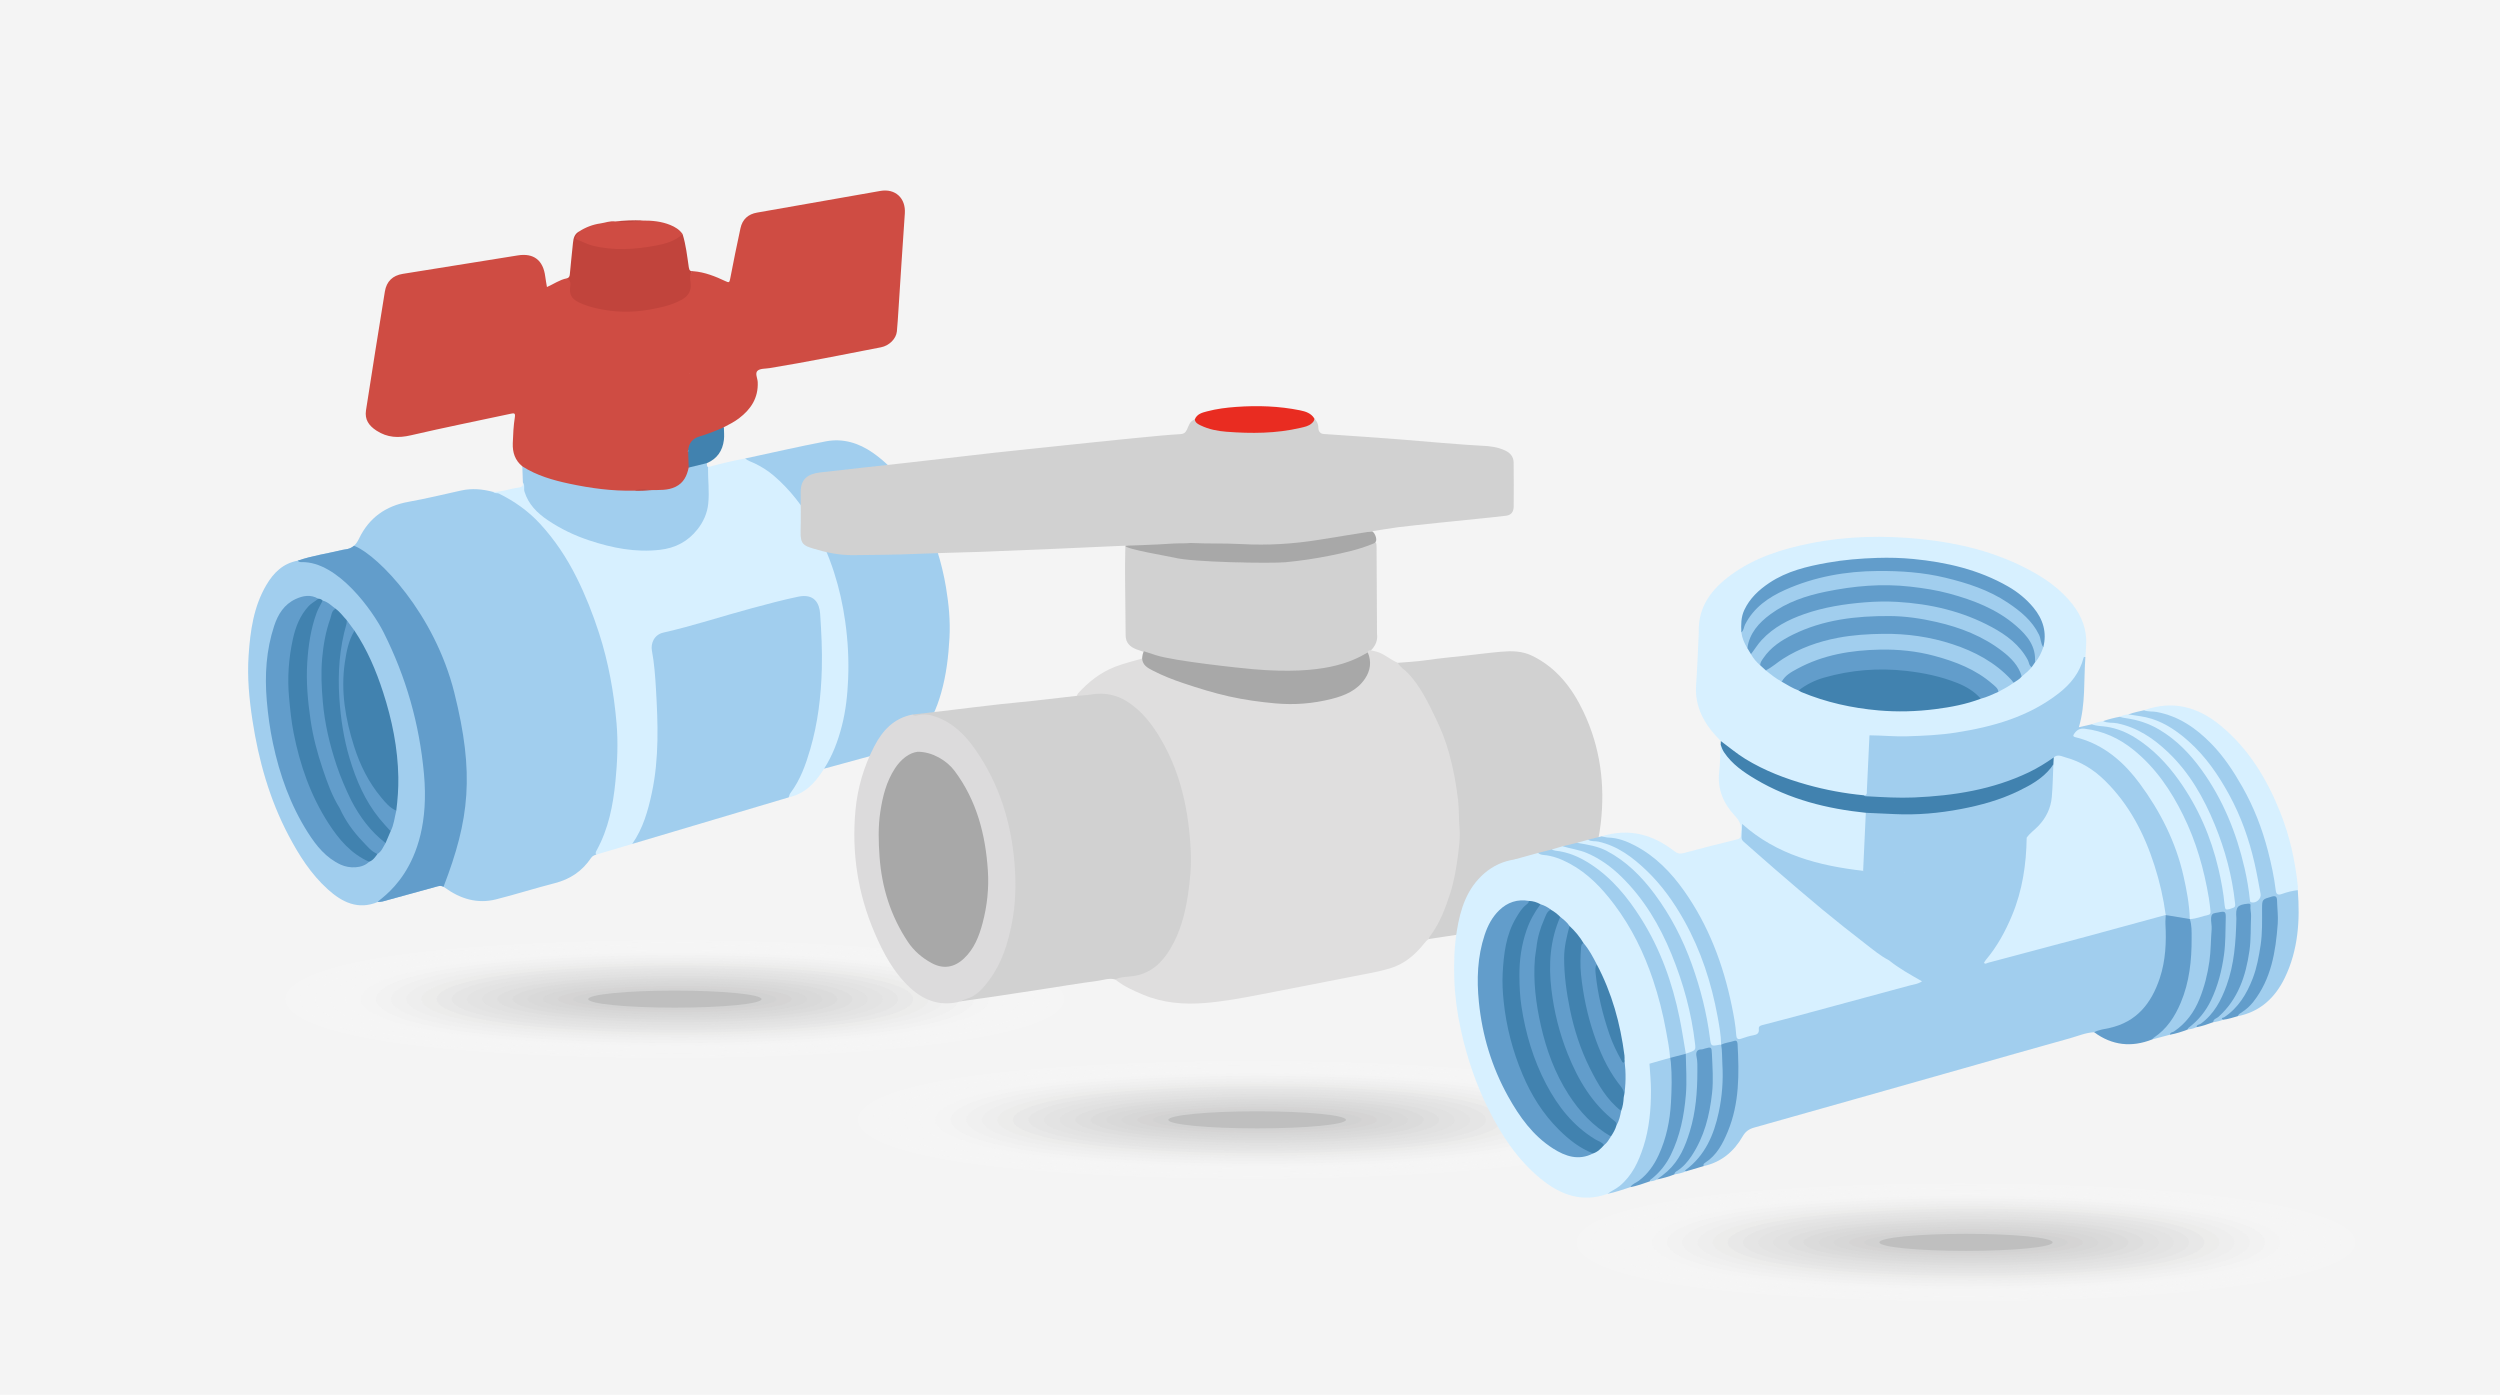 <?xml version="1.0" encoding="UTF-8"?>
<svg xmlns="http://www.w3.org/2000/svg" width="475" height="265" viewBox="0 0 475 265">
  <defs>
    <style>
      .cls-1 {
        fill: #dfdede;
      }

      .cls-1, .cls-2, .cls-3, .cls-4, .cls-5, .cls-6, .cls-7, .cls-8, .cls-9, .cls-10, .cls-11, .cls-12, .cls-13, .cls-14, .cls-15, .cls-16, .cls-17, .cls-18, .cls-19, .cls-20, .cls-21, .cls-22, .cls-23, .cls-24, .cls-25, .cls-26, .cls-27, .cls-28, .cls-29, .cls-30, .cls-31, .cls-32, .cls-33, .cls-34 {
        stroke-width: 0px;
      }

      .cls-2 {
        fill: #dbdbdb;
        opacity: .762;
      }

      .cls-3 {
        fill: #e9e9e8;
        opacity: .476;
      }

      .cls-4 {
        fill: #d5d4d4;
        opacity: .905;
      }

      .cls-5 {
        opacity: .238;
      }

      .cls-5, .cls-26 {
        fill: #f4f4f4;
      }

      .cls-6 {
        fill: #efefef;
        opacity: .333;
      }

      .cls-7 {
        fill: #e4e4e4;
        opacity: .571;
      }

      .cls-8 {
        fill: #d9d9d9;
        opacity: .81;
      }

      .cls-9 {
        fill: #dcdbdc;
      }

      .cls-35 {
        isolation: isolate;
      }

      .cls-10 {
        fill: #f8f8f8;
        opacity: .143;
      }

      .cls-11 {
        fill: #f6f6f6;
        opacity: .19;
      }

      .cls-12 {
        fill: #ddd;
        opacity: .714;
      }

      .cls-13 {
        fill: #4182af;
      }

      .cls-14 {
        fill: #e2e2e2;
        opacity: .619;
      }

      .cls-15 {
        fill: #a1ceee;
      }

      .cls-16 {
        fill: #e6e6e6;
        opacity: .524;
      }

      .cls-17 {
        fill: #bfbfbf;
      }

      .cls-18 {
        fill: #e0e0df;
        opacity: .667;
      }

      .cls-19 {
        fill: #ebebeb;
        opacity: .429;
      }

      .cls-20 {
        fill: #cf4c43;
      }

      .cls-21 {
        fill: #d2d2d2;
        opacity: .952;
      }

      .cls-22 {
        fill: #d1d1d1;
      }

      .cls-23 {
        fill: #d7d7d6;
        opacity: .857;
      }

      .cls-24 {
        fill: #c1443c;
      }

      .cls-25 {
        fill: #a8a8a8;
      }

      .cls-27 {
        fill: #fbfbfa;
        opacity: .095;
      }

      .cls-28 {
        fill: #629dcb;
      }

      .cls-29 {
        fill: #d7f0ff;
      }

      .cls-30 {
        fill: #ededed;
        opacity: .381;
      }

      .cls-36 {
        mix-blend-mode: multiply;
      }

      .cls-31 {
        fill: #fff;
        opacity: 0;
      }

      .cls-32 {
        fill: #f2f2f1;
        opacity: .286;
      }

      .cls-33 {
        fill: #fdfdfd;
        opacity: .048;
      }

      .cls-34 {
        fill: #e92c21;
      }
    </style>
  </defs>
  <g class="cls-35">
    <g id="_Слой_1" data-name="Слой 1">
      <g>
        <rect class="cls-26" width="475" height="265"/>
        <g class="cls-36">
          <path class="cls-31" d="m205.187,189.833c0,10.663-70.37,13.944-117.066,10.386-27.708-2.111-36.856-6.462-36.856-10.386,0-3.923,9.148-8.274,36.856-10.386,46.696-3.559,117.066-.277,117.066,10.386Z"/>
          <path class="cls-33" d="m202.306,189.833c0,10.198-67.37,13.358-112.275,9.968-26.822-2.011-35.885-6.189-35.885-9.968,0-3.779,9.063-7.958,35.885-9.968,44.905-3.389,112.275-.229,112.275,9.968Z"/>
          <path class="cls-27" d="m199.425,189.833c0,9.733-64.37,12.771-107.485,9.551-25.935-1.91-34.914-5.916-34.914-9.551,0-3.635,8.979-7.641,34.914-9.551,43.114-3.22,107.485-.181,107.485,9.551Z"/>
          <path class="cls-10" d="m196.544,189.833c0,9.268-61.37,12.184-102.694,9.134-25.049-1.81-33.943-5.643-33.943-9.134,0-3.491,8.894-7.324,33.943-9.134,41.324-3.05,102.694-.134,102.694,9.134Z"/>
          <path class="cls-11" d="m193.663,189.833c0,8.803-58.37,11.598-97.903,8.717-24.162-1.709-32.971-5.37-32.971-8.717,0-3.347,8.809-7.007,32.971-8.717,39.533-2.881,97.903-.086,97.903,8.717Z"/>
          <path class="cls-5" d="m190.782,189.833c0,8.338-55.37,11.011-93.113,8.3-23.276-1.609-32-5.097-32-8.3,0-3.203,8.725-6.691,32-8.3,37.742-2.711,93.113-.038,93.113,8.3Z"/>
          <path class="cls-32" d="m187.902,189.833c0,7.873-52.37,10.424-88.322,7.882-22.389-1.508-31.029-4.824-31.029-7.882,0-3.058,8.64-6.374,31.029-7.882,35.952-2.542,88.322.01,88.322,7.882Z"/>
          <path class="cls-6" d="m185.021,189.833c0,7.408-49.37,9.838-83.531,7.465-21.503-1.408-30.058-4.551-30.058-7.465,0-2.914,8.555-6.057,30.058-7.465,34.161-2.372,83.531.058,83.531,7.465Z"/>
          <path class="cls-30" d="m182.14,189.833c0,6.943-46.365,9.176-78.741,7.048-20.613-1.355-29.087-4.278-29.087-7.048,0-2.77,8.471-5.741,29.087-7.048,32.37-2.203,78.741.105,78.741,7.048Z"/>
          <path class="cls-19" d="m179.259,189.833c0,6.477-43.365,8.583-73.95,6.631-19.726-1.259-28.116-4.004-28.116-6.631,0-2.626,8.386-5.424,28.116-6.631,30.58-2.033,73.95.153,73.95,6.631Z"/>
          <path class="cls-3" d="m176.378,189.833c0,6.012-40.365,7.991-69.159,6.213-18.84-1.163-27.145-3.731-27.145-6.213,0-2.482,8.302-5.107,27.145-6.213,28.789-1.864,69.159.201,69.159,6.213Z"/>
          <path class="cls-16" d="m173.497,189.833c0,5.547-37.365,7.4-64.369,5.796-17.953-1.066-26.174-3.458-26.174-5.796,0-2.338,8.217-4.791,26.174-5.796,26.998-1.695,64.369.249,64.369,5.796Z"/>
          <path class="cls-7" d="m170.616,189.833c0,5.082-34.365,6.81-59.578,5.379-17.067-.969-25.202-3.185-25.202-5.379,0-2.194,8.132-4.474,25.202-5.379,25.208-1.525,59.578.297,59.578,5.379Z"/>
          <path class="cls-14" d="m167.735,189.833c0,4.617-31.365,6.222-54.787,4.962-16.18-.87-24.231-2.912-24.231-4.962,0-2.05,8.048-4.157,24.231-4.962,23.417-1.356,54.787.345,54.787,4.962Z"/>
          <path class="cls-18" d="m164.854,189.833c0,4.152-28.365,5.635-49.997,4.544-15.294-.771-23.26-2.639-23.26-4.544,0-1.906,7.963-3.841,23.26-4.544,21.626-1.186,49.997.392,49.997,4.544Z"/>
          <path class="cls-12" d="m161.973,189.833c0,3.687-25.366,5.051-45.206,4.127-14.408-.671-22.289-2.366-22.289-4.127,0-1.761,7.878-3.524,22.289-4.127,19.836-1.017,45.206.44,45.206,4.127Z"/>
          <path class="cls-2" d="m159.093,189.833c0,3.222-22.366,4.469-40.415,3.71-13.522-.569-21.318-2.093-21.318-3.71,0-1.617,7.794-3.207,21.318-3.71,18.045-.847,40.415.488,40.415,3.71Z"/>
          <path class="cls-8" d="m156.212,189.833c0,2.757-19.367,3.89-35.625,3.293-12.636-.465-20.347-1.819-20.347-3.293,0-1.473,7.709-2.891,20.347-3.293,16.254-.678,35.625.536,35.625,3.293Z"/>
          <path class="cls-23" d="m153.331,189.833c0,2.292-16.368,3.315-30.834,2.876-11.75-.357-19.376-1.546-19.376-2.876,0-1.329,7.625-2.574,19.376-2.876,14.464-.508,30.834.584,30.834,2.876Z"/>
          <path class="cls-4" d="m150.45,189.833c0,1.827-13.369,2.745-26.043,2.458-10.864-.246-18.405-1.273-18.405-2.458,0-1.185,7.54-2.257,18.405-2.458,12.673-.339,26.043.631,26.043,2.458Z"/>
          <path class="cls-21" d="m147.569,189.833c0,1.362-10.37,2.181-21.253,2.041-9.978-.128-17.433-1-17.433-2.041,0-1.041,7.455-1.941,17.433-2.041,10.883-.169,21.253.679,21.253,2.041Z"/>
          <ellipse class="cls-17" cx="128.226" cy="189.833" rx="16.462" ry="1.624"/>
        </g>
        <g class="cls-36">
          <path class="cls-31" d="m317.742,212.77c0,10.663-72.13,13.944-119.993,10.386-28.401-2.111-37.777-6.462-37.777-10.386,0-3.923,9.377-8.274,37.777-10.386,47.863-3.559,119.993-.277,119.993,10.386Z"/>
          <path class="cls-33" d="m314.789,212.77c0,10.198-69.055,13.358-115.082,9.968-27.492-2.011-36.782-6.189-36.782-9.968,0-3.779,9.29-7.958,36.782-9.968,46.028-3.389,115.082-.229,115.082,9.968Z"/>
          <path class="cls-27" d="m311.836,212.77c0,9.733-65.98,12.771-110.172,9.551-26.583-1.91-35.787-5.916-35.787-9.551,0-3.635,9.203-7.641,35.787-9.551,44.192-3.22,110.172-.181,110.172,9.551Z"/>
          <path class="cls-10" d="m308.884,212.77c0,9.268-62.905,12.184-105.261,9.134-25.675-1.81-34.791-5.643-34.791-9.134,0-3.491,9.116-7.324,34.791-9.134,42.357-3.05,105.261-.134,105.261,9.134Z"/>
          <path class="cls-11" d="m305.931,212.77c0,8.803-59.83,11.598-100.351,8.717-24.766-1.709-33.796-5.37-33.796-8.717,0-3.347,9.03-7.007,33.796-8.717,40.521-2.881,100.351-.086,100.351,8.717Z"/>
          <path class="cls-5" d="m302.978,212.77c0,8.338-56.755,11.011-95.441,8.3-23.857-1.609-32.8-5.097-32.8-8.3,0-3.203,8.943-6.691,32.8-8.3,38.686-2.711,95.441-.038,95.441,8.3Z"/>
          <path class="cls-32" d="m300.025,212.77c0,7.873-53.68,10.424-90.53,7.882-22.949-1.508-31.805-4.824-31.805-7.882,0-3.058,8.856-6.374,31.805-7.882,36.85-2.542,90.53.01,90.53,7.882Z"/>
          <path class="cls-6" d="m297.072,212.77c0,7.408-50.605,9.838-85.62,7.465-22.04-1.408-30.81-4.551-30.81-7.465,0-2.914,8.769-6.057,30.81-7.465,35.015-2.372,85.62.058,85.62,7.465Z"/>
          <path class="cls-30" d="m294.119,212.77c0,6.943-47.525,9.176-80.709,7.048-21.129-1.355-29.814-4.278-29.814-7.048,0-2.77,8.683-5.741,29.814-7.048,33.18-2.203,80.709.105,80.709,7.048Z"/>
          <path class="cls-19" d="m291.166,212.77c0,6.477-44.449,8.583-75.799,6.631-20.22-1.259-28.819-4.004-28.819-6.631,0-2.626,8.596-5.424,28.819-6.631,31.344-2.033,75.799.153,75.799,6.631Z"/>
          <path class="cls-3" d="m288.213,212.77c0,6.012-41.374,7.991-70.888,6.213-19.311-1.163-27.823-3.731-27.823-6.213,0-2.482,8.509-5.107,27.823-6.213,29.509-1.864,70.888.201,70.888,6.213Z"/>
          <path class="cls-16" d="m285.26,212.77c0,5.547-38.299,7.4-65.978,5.796-18.402-1.066-26.828-3.458-26.828-5.796,0-2.338,8.422-4.791,26.828-5.796,27.673-1.695,65.978.249,65.978,5.796Z"/>
          <path class="cls-7" d="m282.307,212.77c0,5.082-35.224,6.81-61.068,5.379-17.493-.969-25.833-3.185-25.833-5.379,0-2.194,8.336-4.474,25.833-5.379,25.838-1.525,61.068.297,61.068,5.379Z"/>
          <path class="cls-14" d="m279.354,212.77c0,4.617-32.149,6.222-56.157,4.962-16.585-.87-24.837-2.912-24.837-4.962,0-2.05,8.249-4.157,24.837-4.962,24.003-1.356,56.157.345,56.157,4.962Z"/>
          <path class="cls-18" d="m276.401,212.77c0,4.152-29.075,5.635-51.247,4.544-15.676-.771-23.842-2.639-23.842-4.544,0-1.906,8.162-3.841,23.842-4.544,22.167-1.186,51.247.392,51.247,4.544Z"/>
          <path class="cls-12" d="m273.449,212.77c0,3.687-26,5.051-46.336,4.127-14.768-.671-22.846-2.366-22.846-4.127,0-1.761,8.075-3.524,22.846-4.127,20.332-1.017,46.336.44,46.336,4.127Z"/>
          <path class="cls-2" d="m270.496,212.77c0,3.222-22.926,4.469-41.426,3.71-13.86-.569-21.851-2.093-21.851-3.71,0-1.617,7.989-3.207,21.851-3.71,18.496-.847,41.426.488,41.426,3.71Z"/>
          <path class="cls-8" d="m267.543,212.77c0,2.757-19.851,3.89-36.515,3.293-12.952-.465-20.855-1.819-20.855-3.293,0-1.473,7.902-2.891,20.855-3.293,16.661-.678,36.515.536,36.515,3.293Z"/>
          <path class="cls-23" d="m264.59,212.77c0,2.292-16.777,3.315-31.605,2.876-12.043-.357-19.86-1.546-19.86-2.876,0-1.329,7.815-2.574,19.86-2.876,14.825-.508,31.605.584,31.605,2.876Z"/>
          <path class="cls-4" d="m261.637,212.77c0,1.827-13.703,2.745-26.695,2.458-11.135-.246-18.865-1.273-18.865-2.458,0-1.185,7.728-2.257,18.865-2.458,12.99-.339,26.695.631,26.695,2.458Z"/>
          <path class="cls-21" d="m258.684,212.77c0,1.362-10.629,2.181-21.784,2.041-10.227-.128-17.869-1-17.869-2.041,0-1.041,7.642-1.941,17.869-2.041,11.155-.169,21.784.679,21.784,2.041Z"/>
          <ellipse class="cls-17" cx="238.857" cy="212.77" rx="16.874" ry="1.624"/>
        </g>
        <g>
          <path class="cls-15" d="m56.575,106.527c2.76-.96,5.656-1.354,8.48-2.047.162-.04.329-.067.496-.084,1.324-.142,2.062-.795,2.675-2.079,1.873-3.921,5.061-6.199,9.391-6.973,3.36-.6,6.681-1.417,10.017-2.151,2.052-.451,4.069-.265,6.073.271,1.118.008,2.07.504,3.019,1.018,3.552,1.924,6.292,4.739,8.671,7.937,3.77,5.069,6.292,10.763,8.333,16.701,1.676,4.877,2.76,9.891,3.363,14.996.856,7.258.674,14.486-1.125,21.616-.59,2.338-1.506,4.548-2.698,6.644-.393.118-.734.281-.981.651-1.666,2.486-3.96,4.025-6.874,4.772-3.741.959-7.426,2.134-11.17,3.08-3.571.902-6.8-.107-9.709-2.219-.475-.345-.837-.409-1.358-.264-3.493.975-6.99,1.934-10.489,2.886-.287.078-.6.066-.9.095-.047-.47.341-.637.63-.832,1.75-1.181,2.791-2.905,3.67-4.751,1.716-3.602,2.251-7.476,2.602-11.391.199-2.22.313-4.462.168-6.668-.628-9.518-2.692-18.683-7.013-27.27-1.991-3.957-4.39-7.604-7.666-10.611-1.933-1.774-4.151-3.01-6.876-3.052-.268-.004-.547-.017-.724-.276Z"/>
          <path class="cls-29" d="m113.268,162.376c-.197-.316-.025-.587.118-.849,2.223-4.061,3.093-8.478,3.545-13.031.366-3.693.529-7.392.213-11.079-.5-5.825-1.524-11.558-3.331-17.144-1.174-3.628-2.569-7.159-4.267-10.561-1.853-3.711-4.125-7.145-6.961-10.218-2.232-2.419-4.829-4.249-7.751-5.693-.377-.186-.828.012-1.128-.336,1.687.011,3.263-.634,4.915-.835.541-.066.831-.388.723-.972.494.042.444.456.467.759.174,2.231,1.472,3.815,3.081,5.149,2.925,2.426,6.343,3.931,9.928,5.105,3.492,1.144,7.07,1.806,10.737,1.713,4.578-.116,8.543-1.891,10.416-7.148.378-1.062.437-2.18.426-3.294-.012-1.349-.083-2.698-.114-4.047-.009-.399-.076-.818.236-1.154,2.334-.62,4.678-1.194,7.055-1.627,2.223.539,4.095,1.75,5.78,3.215,3.909,3.398,6.78,7.59,8.975,12.247,2.393,5.076,3.933,10.42,4.634,15.983.971,7.71.883,15.355-1.784,22.788-.457,1.273-1.096,2.467-1.646,3.7-.204.457-.552.755-.961,1.006-1.339,2.127-2.878,4.045-5.305,5.015-.461.184-.952.296-1.429.441-.273-.438.003-.776.222-1.106,2.242-3.373,3.447-7.151,4.336-11.054,1.68-7.386,1.579-14.868,1.171-22.361-.15-2.759-1.676-3.917-4.346-3.256-5.536,1.369-11.061,2.788-16.516,4.461-2.616.802-5.268,1.461-7.919,2.127-2.307.579-2.799,1.418-2.525,3.775.499,4.287.803,8.589.914,12.909.119,4.641-.144,9.243-1.059,13.791-.573,2.85-1.408,5.629-2.811,8.207-.297.546-.648,1.023-1.184,1.348-2.284.677-4.568,1.353-6.852,2.03Z"/>
          <path class="cls-20" d="m167.259,36.278c-7.805,1.381-15.613,2.749-23.42,4.116-1.697.297-2.789,1.279-3.153,2.989-.682,3.198-1.353,6.399-1.958,9.611-.129.684-.232.735-.843.446-1.953-.922-3.953-1.73-6.142-1.91-.099.132-.305.06-.396.206 0.0.007 0.0.013 0.0.02-.053-.019-.102-.043-.184-.041-.456.526-.311,1.17-.234,1.742.25,1.856-.653,2.929-2.253,3.602-.56.236-1.127.449-1.709.62-1.684.496-3.399.815-5.144,1.032-3.606.449-7.117.104-10.564-1.022-1.725-.564-2.96-1.48-2.673-3.552.014-.098-.017-.202-.016-.302.009-.615-.309-.912-.906-.944-1.34.264-2.446,1.079-3.74,1.644-.118-.715-.245-1.365-.329-2.021-.391-3.067-2.184-4.468-5.194-3.99-7.291,1.158-14.579,2.336-21.867,3.509-1.904.307-3.09,1.407-3.408,3.362-1.223,7.516-2.415,15.038-3.584,22.562-.27,1.736.516,2.903,1.985,3.859,2.08,1.353,4.17,1.443,6.547.89,6.301-1.466,12.647-2.736,18.972-4.095.602-.129.911-.178.776.669-.259,1.629-.336,3.281-.392,4.936-.061,1.775.428,3.247,1.812,4.389.533.923,1.502,1.207,2.389,1.583,3.881,1.646,7.97,2.462,12.136,2.911,2.235.241,4.468.679,6.734.33,1.058-.219,2.121-.261,3.19-.097.601.099,1.204.045,1.806.026,3.322-.104,4.855-1.371,5.597-4.624.068-.98.105-1.959-.137-2.926-.115-.034-.205-.054-.282-.065.024-.043.037-.089.071-.13.118-.072.224-.169.251-.3.279-1.37,1.263-1.963,2.496-2.304.353-.097.722-.186,1.043-.353.99-.519,2.238-.52,3.002-1.489.987-.513,1.983-1.01,2.874-1.688,2.276-1.731,3.69-3.885,3.557-6.882-.033-.741-.571-1.694-.013-2.171.51-.435,1.468-.355,2.232-.48,7.091-1.156,14.13-2.594,21.182-3.955,1.597-.308,2.901-1.635,3.039-3.016.13-1.308.203-2.623.29-3.935.406-6.16.783-12.322,1.221-18.48.207-2.903-1.81-4.788-4.662-4.283Zm-36.188,34.726c-.004-.023-.01-.04-.014-.062.009.002.017.003.026.006-.003.019-.008.035-.011.056Z"/>
          <path class="cls-15" d="m156.573,146.052c1.605-2.487,2.63-5.223,3.366-8.066.759-2.928,1.079-5.914,1.207-8.943.156-3.675-.044-7.307-.553-10.945-.903-6.454-2.811-12.57-5.996-18.26-2-3.573-4.471-6.801-7.598-9.474-1.096-.937-2.327-1.704-3.636-2.335-.602-.29-1.266-.466-1.788-.915,5.11-1.096,10.203-2.275,15.335-3.257,3.228-.618,6.223.292,8.903,2.153,4.36,3.028,7.256,7.24,9.557,11.93,2.134,4.35,3.585,8.934,4.374,13.691.521,3.14.833,6.314.657,9.542-.192,3.543-.603,7.022-1.57,10.434-.843,2.978-2.043,5.793-4.1,8.145-.93,1.063-2.047,1.924-3.484,2.308-4.897,1.309-9.784,2.658-14.675,3.992Z"/>
          <path class="cls-15" d="m120.12,160.346c2.054-2.932,3.006-6.296,3.736-9.729,1.393-6.55,1.162-13.182.771-19.797-.142-2.399-.319-4.819-.764-7.199-.24-1.284.349-3.016,2.192-3.432,5.667-1.28,11.185-3.122,16.793-4.625,2.914-.781,5.832-1.571,8.783-2.189,3.118-.653,4.062,1.272,4.196,3.256.233,3.468.41,6.954.319,10.425-.135,5.169-.746,10.309-2.2,15.292-.857,2.937-1.887,5.833-3.762,8.331-.174.232-.233.551-.346.829-9.906,2.946-19.812,5.892-29.718,8.838Z"/>
          <path class="cls-15" d="m56.575,106.527c4.069-.193,6.956,2.003,9.481,4.804,5.055,5.609,7.989,12.345,10.141,19.472,1.492,4.942,2.395,9.99,2.751,15.148.428,6.197.129,12.304-1.9,18.232-1.004,2.932-2.56,5.49-5.261,7.194-3.759,1.563-6.777.054-9.494-2.394-3.228-2.91-5.517-6.536-7.516-10.348-3.576-6.82-5.629-14.119-6.797-21.699-.633-4.113-1.027-8.234-.745-12.397.316-4.67.946-9.272,3.378-13.401,1.363-2.315,3.178-4.107,5.963-4.611Z"/>
          <path class="cls-15" d="m134.521,88.741c-.031,2.321.289,4.633.043,6.966-.196,1.853-.926,3.444-2.034,4.856-1.806,2.301-4.179,3.563-7.136,3.902-4.651.534-9.076-.342-13.442-1.792-2.795-.928-5.433-2.191-7.874-3.839-2.012-1.358-3.681-3.01-4.426-5.424-.179-.58.123-1.229-.307-1.752-.034-1.017-.068-2.034-.102-3.051,2.737,1.752,5.806,2.628,8.935,3.295,4.048.863,8.138,1.418,12.294,1.321,1.072-.18,2.149-.21,3.23-.101,1.576-.042,3.165.1,4.662-.632,1.544-.755,2.156-2.095,2.486-3.651,1.059-.677,2.209-.976,3.465-.845.019.263-.083.559.207.747Z"/>
          <path class="cls-24" d="m131.742,51.53c-.084.161-.234.196-.396.206-.411.699-.168,1.456-.111,2.165.116,1.433-.479,2.362-1.693,3.036-1.975,1.098-4.154,1.534-6.328,1.917-3.302.581-6.612.475-9.889-.274-1.15-.263-2.27-.611-3.338-1.126-1.086-.524-1.767-1.229-1.691-2.567.039-.682.367-1.587-.631-1.995.42-.089.563-.335.602-.775.176-2.005.408-4.006.602-6.009.085-.872.3-1.656,1.137-2.116-.05,1.458-.057,1.477,1.523,2.047,1.467.529,2.992.857,4.547.914,3.823.14,7.616-.004,11.263-1.377.817-.308,1.479-.932,2.358-1.088.635,2.058.867,4.194,1.178,6.31.094.641.337.771.867.732Z"/>
          <path class="cls-20" d="m129.698,44.488c-1.415,1.308-3.203,1.816-5.009,2.156-4.042.761-8.099,1.039-12.16.013-1.026-.259-1.921-.799-2.909-1.12-.421-.137-.289-.35-.188-.612.134-.349.531-.531.573-.933,1.25-.811,2.647-1.342,4.085-1.544.917-.129,1.816-.51,2.77-.376,1.755.089,3.504-.022,5.252-.166,1.798-.018,3.582.163,5.247.844.892.364,1.766.882,2.338,1.739Z"/>
          <path class="cls-13" d="m134.313,87.994c-1.155.282-2.309.564-3.464.845-.034-1.075-.068-2.15-.102-3.224.116-1.389.787-2.284,2.174-2.694,1.578-.468,3.118-1.064,4.617-1.752.006.807.099,1.624.003,2.418-.249,2.05-1.281,3.575-3.227,4.407Z"/>
          <path class="cls-24" d="m122.113,41.905c-1.741.357-3.492.407-5.252.166,1.747-.164,3.495-.29,5.252-.166Z"/>
          <path class="cls-24" d="m123.7,93.122c-1.074.108-2.15.173-3.23.101,1.067-.348,2.143-.38,3.23-.101Z"/>
          <path class="cls-28" d="m70.139,163.735c-1.31,1.315-3.771,1.297-5.375.562-2.823-1.294-4.665-3.59-6.269-6.114-3.326-5.235-5.373-10.989-6.647-17.02-.56-2.653-.932-5.341-1.161-8.062-.408-4.849-.116-9.592,1.416-14.218.716-2.161,1.887-4.051,4.055-5.057,1.4-.649,2.861-.924,4.312-.072.063.342-.201.486-.417.624-1.998,1.283-2.982,3.27-3.664,5.418-.914,2.877-1.23,5.84-1.296,8.867-.147,6.739,1.167,13.199,3.497,19.468,1.618,4.354,3.753,8.435,6.943,11.894,1.111,1.205,2.399,2.161,3.778,3.016.31.192.694.29.827.693Z"/>
          <path class="cls-13" d="m67.349,119.826c2.421,3.607,4.099,7.561,5.432,11.672,1.707,5.265,2.809,10.648,2.901,16.197.035,2.11-.121,4.226-.389,6.326-.582.348-.863-.173-1.191-.449-2.702-2.271-4.478-5.22-5.848-8.398-2.185-5.073-3.363-10.387-3.314-15.933.026-2.889.549-5.703,1.567-8.412.152-.405.225-.954.842-1.003Z"/>
          <path class="cls-13" d="m70.139,163.735c-3.449-1.509-5.76-4.255-7.727-7.303-3.399-5.266-5.426-11.084-6.629-17.207-.427-2.174-.644-4.369-.85-6.578-.357-3.817-.098-7.565.726-11.28.507-2.284,1.352-4.437,2.981-6.207.535-.581,1.253-.896,1.831-1.405.331-.002.61.119.84.357.144.32-.012.592-.148.861-1.691,3.352-2.281,6.953-2.483,10.657-.473,8.694,1.348,16.955,4.644,24.942.386.934.869,1.827,1.304,2.739,1.599,3.154,3.681,5.935,6.375,8.245.252.216.547.397.712.705-.437.586-.832,1.215-1.575,1.475Z"/>
          <path class="cls-13" d="m74.217,157.93c-.319.749-.638,1.498-.957,2.247-.537.127-.771-.323-1.09-.588-2.505-2.083-4.24-4.757-5.785-7.577-2.742-5.493-4.455-11.297-5.166-17.386-.59-5.054-.71-10.099.614-15.083.295-1.112.638-2.206,1.11-3.255.152-.338.248-.828.832-.613.837.587,1.411,1.43,2.104,2.156.244.447.183.902.056,1.369-.9,3.303-1.258,6.666-1.272,10.091-.031,7.312,1.279,14.33,4.43,20.955,1.193,2.507,2.718,4.808,4.722,6.761.257.25.61.466.403.923Z"/>
          <path class="cls-28" d="m63.774,115.674c-.813.352-.782,1.22-1.011,1.857-.877,2.435-1.321,4.969-1.553,7.554-.248,2.766-.114,5.53.123,8.264.356,4.105,1.301,8.118,2.61,12.04.767,2.301,1.728,4.512,2.787,6.686-.297.929-1.274,1.594-2.184,1.487-1.458-2.323-2.368-4.892-3.234-7.465-1.016-3.018-1.839-6.104-2.3-9.254-.53-3.618-.87-7.249-.637-10.936.204-3.24.659-6.393,1.777-9.446.304-.83.773-1.567,1.16-2.35.995.247,1.672.993,2.463,1.561Z"/>
          <path class="cls-28" d="m74.217,157.93c-.701-.788-1.433-1.55-2.097-2.367-2.758-3.391-4.45-7.316-5.692-11.464-1.12-3.741-1.696-7.56-1.953-11.46-.316-4.793.023-9.488,1.356-14.106.064-.22.034-.467.047-.702.491.665.981,1.331,1.472,1.996-1.117,1.852-1.516,3.929-1.827,6.018-.812,5.468.102,10.755,1.751,15.96,1.129,3.564,2.772,6.863,5.173,9.736.802.959,1.621,1.974,2.847,2.481-.327,1.312-.44,2.683-1.076,3.909Z"/>
          <path class="cls-28" d="m64.544,153.562c.791-.402,1.658-.695,2.184-1.487,1.639,3.134,3.693,5.934,6.531,8.101-.462.734-.742,1.603-1.546,2.084-1.189-.488-1.962-1.499-2.803-2.375-1.79-1.862-3.294-3.952-4.366-6.324Z"/>
          <path class="cls-28" d="m86.328,131.644c-3.798-15.193-14.43-25.974-18.79-27.834-.097-.041-.185-.081-.278-.122-.447.397-.99.631-1.709.708-.166.018-.333.045-.496.084-2.824.693-5.72,1.087-8.48,2.047.178.259.456.282.724.276,6.902-.172,13.568,9.339,15.56,13.296,4.321,8.586,6.825,17.438,7.696,26.936,1.7,18.54-8.816,23.872-8.769,24.342.301-.03.613-.017.9-.095,3.499-.952,6.996-1.911,10.489-2.886.419-.117.737-.09,1.092.101,4.946-12.803,5.908-21.462,2.06-36.854Z"/>
        </g>
        <g>
          <path class="cls-22" d="m214.068,101.933c.264-.304,8.102,3.135,8.842,2.969-.36.422-.371.698.269.828.656.133,12.471,1.233,13.152,1.061,3.104-.035,6.209-.057,9.297-.436,5.039-.618,10.036-1.435,14.837-3.168.947-.342,1.083-.249,1.084.746.003,5.135.107,15.699.083,16.47.173,1.254-.272,2.284-1.144,3.16-1.977,2.165-7.233,3.516-9.843,3.935-.447.072-11.288.135-13.962,0-3.981-.201-7.844-.642-11.753-1.382-2.289-.433-8.597-2.573-9.026-2.745-1.217-.487-2.037-1.252-2.032-2.665.013-3.517-.36-18.487.197-18.772Z"/>
          <path class="cls-1" d="m217.001,125.125c-1.71.504-3.447.904-5.118,1.554-2.806,1.09-5.082,2.886-7.072,5.09-.102.113-.132.29-.195.437.389.39.851.224,1.298.171,1.655-.195,3.293-.445,4.975-.1,3.01.618,5.172,2.484,7.01,4.75,3.056,3.768,5,8.113,6.283,12.771.89,3.23,1.369,6.52,1.65,9.856.411,4.876.01,9.672-1.233,14.393-.533,2.025-1.242,3.992-2.289,5.832-1.949,3.425-4.8,5.361-8.783,5.551-.604.029-1.269.005-1.631.668,1.586,1.294,3.441,2.113,5.3,2.895,3.759,1.581,7.732,1.905,11.733,1.579,3.496-.285,6.958-.92,10.406-1.59,5.968-1.161,11.938-2.306,17.901-3.489,2.295-.456,4.612-.823,6.86-1.502,2.706-.817,4.75-2.535,6.472-4.702.265-.333.54-.659.918-.874,1.24-1.254,2.044-2.784,2.745-4.375,2.003-4.545,2.99-9.313,3.239-14.264.51-10.147-1.807-19.576-6.995-28.314-.927-1.562-2.035-2.961-3.261-4.28-.469-.504-1.027-.906-1.626-1.248-1.424-.572-2.557-1.702-4.058-2.124-.343-.097-.695-.166-1.042-.248-.417-.09-.59.162-.703.5.152,1.033.366,2.061.077,3.109-.504,1.828-1.731,3.053-3.323,3.944-2.538,1.421-5.333,1.928-8.187,2.21-6.163.608-12.126-.496-18.022-2.117-3.188-.877-6.33-1.899-9.377-3.202-1.549-.662-3.068-1.323-3.951-2.881Z"/>
          <path class="cls-22" d="m211.895,186.098c1.081-.549,2.286-.471,3.436-.641,3.3-.488,5.452-2.514,7.059-5.228,1.837-3.102,2.761-6.519,3.299-10.065.427-2.813.698-5.638.557-8.476-.371-7.473-1.821-14.658-5.666-21.226-1.627-2.779-3.532-5.271-6.228-7.051-2.149-1.419-4.542-1.902-7.113-1.449-.862.152-1.747.166-2.622.244-2.741.316-5.481.644-8.224.945-2.1.23-4.205.415-6.305.641-1.775.191-3.547.408-5.32.62-2.027.243-4.052.5-6.08.74-1.77.21-3.542.406-5.314.609.08.538.521.444.833.401,3.952-.555,6.74,1.535,9.101,4.234,5.193,5.936,7.715,13.076,8.841,20.758.765,5.218.677,10.444-.435,15.616-.837,3.89-2.321,7.499-4.961,10.553-1.008,1.166-2.209,2.028-3.723,2.424-.24.063-.633.016-.579.47.002.013.047.026.073.029.032.003.065-.005.098-.008,1.961-.279,3.924-.548,5.884-.839,2.957-.439,5.912-.889,8.867-1.343,3.725-.572,7.443-1.198,11.178-1.699,1.099-.148,2.201-.586,3.345-.258Z"/>
          <path class="cls-22" d="m265.588,125.934c.434.865,1.309,1.307,1.945,1.983,2.372,2.521,3.815,5.586,5.29,8.634,1.01,2.086,1.86,4.249,2.482,6.483.819,2.945,1.371,5.94,1.727,8.986.213,1.821.121,3.641.282,5.46.158,1.791-.116,3.638-.356,5.44-.309,2.317-.71,4.621-1.435,6.862-.897,2.774-1.915,5.48-3.644,7.865-.166.229-.414.436-.393.769,2.729-.416,5.461-.819,8.187-1.251,3.468-.55,6.921-1.212,10.401-1.667,4.344-.568,7.463-2.878,9.783-6.448,2.505-3.855,3.77-8.12,4.291-12.663.845-7.364-.109-14.459-3.291-21.154-2.136-4.495-5.08-8.354-9.737-10.631-1.93-.943-3.915-.945-5.937-.771-2.171.187-4.334.476-6.501.716-2.649.294-5.304.532-7.944.921-1.702.251-3.432.317-5.15.467Z"/>
          <path class="cls-9" d="m182.622,190.237c.711-.477,1.581-.544,2.333-1.011,1.27-.788,2.151-1.882,3.006-3.032,2.393-3.217,3.538-6.921,4.298-10.802.723-3.692.802-7.431.519-11.124-.602-7.859-2.876-15.234-7.41-21.782-1.94-2.801-4.289-5.167-7.628-6.328-1.077-.374-2.14-.537-3.26-.281-.374.086-.769.212-1.108-.116-3.554.694-5.714,3.033-7.295,6.105-1.964,3.816-3.147,7.842-3.54,12.117-.741,8.049.445,15.788,3.626,23.221,1.656,3.87,3.62,7.564,6.746,10.458,2.743,2.539,5.966,3.636,9.711,2.573Z"/>
          <path class="cls-25" d="m259.883,123.96c-3.155,1.863-8.453,4.324-21.671,3.199-2.668-.227-15.146-1.559-18.586-2.673-.531-.172-2.02-.657-2.216-.724-.225-.116-.398,1.042-.41,1.364.095,1.284,1.096,1.8,2.045,2.29,1.885.973,3.864,1.745,5.873,2.415,2.837.947,5.695,1.838,8.619,2.492,2.889.646,5.804,1.048,8.758,1.318,3.651.333,7.216.041,10.737-.852,2.466-.625,4.794-1.588,6.302-3.816,1.055-1.558,1.293-3.24.548-5.013Z"/>
          <path class="cls-25" d="m244.21,106.827c2.807-.266,5.603-.676,8.375-1.231,2.843-.57,5.669-1.184,8.354-2.312,1.14-.358.22-2.198-.249-2.34-2.414.029-4.77.552-7.15.861-2.99.388-5.966.858-8.972,1.147-2.939.283-5.884.273-8.804.112-3.173-.175-6.344-.008-9.51-.206-.007.107-11.992.394-12.383.845-.459.552,8.621,2.084,9.205,2.24,3.38.906,18.44,1.139,21.134.883Z"/>
          <path class="cls-25" d="m174.381,142.835c-1.59.172-3.184,1.383-4.351,3.178-1.632,2.512-2.338,5.343-2.777,8.277-.424,2.829-.336,5.67-.137,8.483.411,5.819,2.116,11.273,5.37,16.159,1.15,1.726,2.72,3.081,4.566,4.072,2.171,1.165,4.254.845,6.097-.888,1.965-1.848,2.891-4.259,3.553-6.764.854-3.228,1.212-6.545.998-9.877-.441-6.876-2.115-13.369-6.327-19.003-1.527-2.042-4.316-3.641-6.992-3.637Z"/>
          <path class="cls-22" d="m227.005,79.703c-.963.288-1.146,1.206-1.497,1.947-.296.625-.667.817-1.352.847-2.928.127-13.937,1.274-16.526,1.553-3.526.38-16.019,1.668-18.736,1.974-3.102.35-14.475,1.671-17.063,1.962-2.651.298-13.394,1.451-16.105,1.79-2.374.297-3.605,1.372-3.595,3.694.011,2.522.051,5.045-.017,7.565-.064,2.368.669,2.656,2.335,3.171,2.484.768,5.051,1.306,7.683,1.273,3.859-.048,7.721-.056,11.575-.224,4.179-.182,8.36-.267,12.539-.399,4.016-.126,24.626-1.026,26.611-1.134.339-.019,6.952-.209,9.916-.44,1.145-.089,2.294.007,3.436-.115,3.263.154,6.529.035,9.797.213,4.838.263,9.667-.029,14.465-.796,3.131-.5,13.464-2.193,15.095-2.401,2.743-.349,12.719-1.363,14.956-1.586,1.879-.187,3.757-.381,5.631-.607,1.017-.123,1.447-.799,1.449-1.775.005-2.785.031-5.571-.013-8.355-.017-1.066-.634-1.808-1.609-2.263-1.39-.65-2.905-.851-4.378-.903-2.515-.088-12.842-.968-15.502-1.196-1.982-.17-11.676-.851-14.54-1.035-.812-.052-1.072-.585-1.076-1.228-.004-.719-.304-1.242-.765-1.724-1.113,1.447-2.807,1.569-4.392,1.845-4.373.76-8.773.831-13.176.272-1.857-.236-3.672-.638-5.148-1.922Z"/>
          <path class="cls-34" d="m227.005,79.703c.107.643.626.886,1.125,1.128,1.552.75,3.224,1.074,4.919,1.203,4.711.359,9.41.342,14.048-.742.759-.177,1.535-.31,2.149-.872.281-.257.503-.51.475-.912-.621-1.014-1.669-1.333-2.717-1.546-3.988-.81-8.016-.94-12.072-.654-1.891.133-3.76.368-5.587.85-.927.244-1.926.48-2.339,1.545Z"/>
        </g>
        <g class="cls-36">
          <path class="cls-31" d="m450.5,236.048c0,10.663-70.37,13.944-117.066,10.386-27.708-2.111-36.856-6.462-36.856-10.386,0-3.923,9.148-8.274,36.856-10.386,46.696-3.559,117.066-.277,117.066,10.386Z"/>
          <path class="cls-33" d="m447.619,236.048c0,10.198-67.37,13.358-112.275,9.968-26.822-2.011-35.885-6.189-35.885-9.968,0-3.779,9.063-7.958,35.885-9.968,44.905-3.389,112.275-.229,112.275,9.968Z"/>
          <path class="cls-27" d="m444.738,236.048c0,9.733-64.37,12.771-107.485,9.551-25.935-1.91-34.914-5.916-34.914-9.551,0-3.635,8.979-7.641,34.914-9.551,43.114-3.22,107.485-.181,107.485,9.551Z"/>
          <path class="cls-10" d="m441.857,236.048c0,9.268-61.37,12.184-102.694,9.134-25.049-1.81-33.943-5.643-33.943-9.134,0-3.491,8.894-7.324,33.943-9.134,41.324-3.05,102.694-.134,102.694,9.134Z"/>
          <path class="cls-11" d="m438.976,236.048c0,8.803-58.37,11.598-97.903,8.717-24.162-1.709-32.971-5.37-32.971-8.717,0-3.347,8.809-7.007,32.971-8.717,39.533-2.881,97.903-.086,97.903,8.717Z"/>
          <path class="cls-5" d="m436.096,236.048c0,8.338-55.37,11.011-93.113,8.3-23.276-1.609-32-5.097-32-8.3,0-3.203,8.725-6.691,32-8.3,37.742-2.711,93.113-.038,93.113,8.3Z"/>
          <path class="cls-32" d="m433.215,236.048c0,7.873-52.37,10.424-88.322,7.882-22.389-1.508-31.029-4.824-31.029-7.882,0-3.058,8.64-6.374,31.029-7.882,35.952-2.542,88.322.01,88.322,7.882Z"/>
          <path class="cls-6" d="m430.334,236.048c0,7.408-49.37,9.838-83.531,7.465-21.503-1.408-30.058-4.551-30.058-7.465,0-2.914,8.555-6.057,30.058-7.465,34.161-2.372,83.531.058,83.531,7.465Z"/>
          <path class="cls-30" d="m427.453,236.048c0,6.943-46.365,9.176-78.741,7.048-20.613-1.355-29.087-4.278-29.087-7.048,0-2.77,8.471-5.741,29.087-7.048,32.37-2.203,78.741.105,78.741,7.048Z"/>
          <path class="cls-19" d="m424.572,236.048c0,6.477-43.365,8.583-73.95,6.631-19.726-1.259-28.116-4.004-28.116-6.631,0-2.626,8.386-5.424,28.116-6.631,30.58-2.033,73.95.153,73.95,6.631Z"/>
          <path class="cls-3" d="m421.691,236.048c0,6.012-40.365,7.991-69.159,6.213-18.84-1.163-27.145-3.731-27.145-6.213,0-2.482,8.302-5.107,27.145-6.213,28.789-1.864,69.159.201,69.159,6.213Z"/>
          <path class="cls-16" d="m418.81,236.048c0,5.547-37.365,7.4-64.369,5.796-17.953-1.066-26.174-3.458-26.174-5.796,0-2.338,8.217-4.791,26.174-5.796,26.998-1.695,64.369.249,64.369,5.796Z"/>
          <path class="cls-7" d="m415.929,236.048c0,5.082-34.365,6.81-59.578,5.379-17.067-.969-25.202-3.185-25.202-5.379,0-2.194,8.132-4.474,25.202-5.379,25.208-1.525,59.578.297,59.578,5.379Z"/>
          <path class="cls-14" d="m413.048,236.048c0,4.617-31.365,6.222-54.787,4.962-16.18-.87-24.231-2.912-24.231-4.962,0-2.05,8.048-4.157,24.231-4.962,23.417-1.356,54.787.345,54.787,4.962Z"/>
          <path class="cls-18" d="m410.167,236.048c0,4.152-28.365,5.635-49.997,4.544-15.294-.771-23.26-2.639-23.26-4.544,0-1.906,7.963-3.841,23.26-4.544,21.626-1.186,49.997.392,49.997,4.544Z"/>
          <path class="cls-12" d="m407.287,236.048c0,3.687-25.366,5.051-45.206,4.127-14.408-.671-22.289-2.366-22.289-4.127,0-1.761,7.878-3.524,22.289-4.127,19.836-1.017,45.206.44,45.206,4.127Z"/>
          <path class="cls-2" d="m404.406,236.048c0,3.222-22.366,4.469-40.415,3.71-13.522-.569-21.318-2.093-21.318-3.71,0-1.617,7.794-3.207,21.318-3.71,18.045-.847,40.415.488,40.415,3.71Z"/>
          <path class="cls-8" d="m401.525,236.048c0,2.757-19.367,3.89-35.625,3.293-12.636-.465-20.347-1.819-20.347-3.293,0-1.473,7.709-2.891,20.347-3.293,16.254-.678,35.625.536,35.625,3.293Z"/>
          <path class="cls-23" d="m398.644,236.048c0,2.292-16.368,3.315-30.834,2.876-11.75-.357-19.376-1.546-19.376-2.876,0-1.329,7.625-2.574,19.376-2.876,14.464-.508,30.834.584,30.834,2.876Z"/>
          <path class="cls-4" d="m395.763,236.048c0,1.827-13.369,2.745-26.043,2.458-10.864-.246-18.405-1.273-18.405-2.458,0-1.185,7.54-2.257,18.405-2.458,12.673-.339,26.043.631,26.043,2.458Z"/>
          <path class="cls-21" d="m392.882,236.048c0,1.362-10.37,2.181-21.253,2.041-9.978-.128-17.433-1-17.433-2.041,0-1.041,7.455-1.941,17.433-2.041,10.883-.169,21.253.679,21.253,2.041Z"/>
          <ellipse class="cls-17" cx="373.539" cy="236.048" rx="16.462" ry="1.624"/>
        </g>
        <g>
          <path class="cls-15" d="m397.886,196.122c-1.61.078-3.083.729-4.605,1.151-6.783,1.882-13.549,3.828-20.322,5.747-13.221,3.747-26.439,7.502-39.668,11.22-1.011.284-1.66.758-2.198,1.691-1.658,2.874-4.047,4.879-7.366,5.618-.447-.408-.059-.674.202-.873,2.817-2.142,4.085-5.196,5.009-8.454,1.249-4.399,1.225-8.889.948-13.397-.037-.603-.278-.832-.883-.66-.588.168-1.179.334-1.788.412-.102-.001-.189-.039-.26-.112-.273-.602-.226-1.257-.313-1.891-.74-5.398-2.011-10.654-4.074-15.715-1.618-3.97-3.629-7.707-6.217-11.126-2.463-3.254-5.292-6.121-8.884-8.14-1.536-.863-3.176-1.445-4.946-1.623-.296-.03-.714.07-.774-.427.861-.215,1.722-.431,2.584-.646,3.151-.183,5.872.996,8.394,2.721,3.68,2.518,6.494,5.851,8.842,9.603,4.754,7.597,7.342,15.94,8.515,24.769.165,1.244.157,1.246,1.356.91.413-.116.821-.262,1.241-.344.712-.14,1.279-.362,1.312-1.248.018-.501.457-.668.897-.788,4.557-1.236,9.121-2.447,13.672-3.703,5.526-1.525,11.079-2.952,16.602-4.489.431-.055.761.199,1.102.385,3.486,1.894,5.61.993,8.15-1.589.641-.651,1.175-1.405,1.895-1.982.192-.154.393-.291.645-.329,2.486-.407,4.866-1.232,7.289-1.878,8.727-2.326,17.457-4.644,26.161-7.057.322-.089.642-.217.99-.136.099.037.171.104.218.198.375,5.31.213,10.554-2.469,15.349-1.533,2.74-3.649,4.911-6.802,5.809-1.467.418-2.904.967-4.454,1.026Z"/>
          <path class="cls-15" d="m417.353,195.165c-.545.248-1.121.377-1.713.448-.216-.441.163-.617.403-.805,2.858-2.253,4.27-5.373,5.304-8.735.79-2.569,1.016-5.231,1.253-7.878.108-1.204-.012-2.444.013-3.669.008-.386.139-.925-.472-1.041-.661-.125-1.612.384-1.727.901-.067.3-.054.609-.042.916.169,4.316-.174,8.571-1.535,12.701-.914,2.773-2.175,5.326-4.459,7.271-.637.542-1.367.896-2.066,1.319-1.131.299-2.263.597-3.394.896-.052-.331.173-.512.393-.673,2.916-2.128,4.498-5.131,5.533-8.478,1.099-3.554,1.406-7.202,1.259-10.909-.036-.913-.251-1.825-.086-2.744.86-.592,1.904-.622,2.864-.9.666-.193.876-.492.793-1.178-1.075-8.929-3.89-17.209-9.252-24.504-2.533-3.447-5.592-6.34-9.56-8.133-1.496-.676-3.079-1.025-4.694-1.239-.48-.063-.992-.131-1.385.282-.167.175-.389.346-.364.612.03.318.341.314.564.374,2.655.716,4.989,2.041,7.072,3.804,2.352,1.99,4.398,4.266,6.065,6.863,2.225,3.466,4.178,7.08,5.582,10.961,1.416,3.914,2.184,7.977,2.588,12.113.037.38.002.74-.354.984-1.537.002-3.051-.114-4.441-.866l-.014-.015c-.291-.314-.318-.716-.383-1.109-.928-5.598-2.52-10.991-5.221-15.999-2.138-3.965-4.769-7.565-8.497-10.224-1.74-1.24-3.645-2.12-5.754-2.547-.52-.105-.965-.069-1.394.231-4.146,2.997-8.82,4.78-13.755,5.934-4.733,1.106-9.529,1.61-14.398,1.632-2.333.011-4.654-.113-6.979-.202-.376-.014-.994.162-.98-.593.297-.46.307-.983.331-1.503.129-2.749.254-5.498.386-8.247.022-.456.003-.92.182-1.355.249-.429.674-.365,1.063-.356,2.234.055,4.461.197,6.703.145,5.977-.137,11.849-.859,17.556-2.707,3.844-1.245,7.485-2.872,10.687-5.402,2.127-1.681,3.682-3.743,4.579-6.3.193-.549.187-.551.621-.397-.34,4.427.065,8.923-1.241,13.33.855-.196,1.675-.383,2.494-.571,4.237-.083,7.787,1.609,10.967,4.251,3.887,3.229,6.748,7.253,9.068,11.698,2.96,5.673,4.632,11.728,5.384,18.06.048.408-.002.933.683.831.629-.094.86-.422.792-1.085-.326-3.218-1.005-6.363-1.961-9.443-1.692-5.451-3.968-10.627-7.444-15.209-2.632-3.471-5.761-6.347-9.802-8.112-1.471-.642-3.007-1.044-4.616-1.155-.354-.024-.828.124-.969-.426,1.022-.354,2.065-.626,3.128-.823,2.803.006,5.363.861,7.729,2.303,4.693,2.86,7.956,7.031,10.636,11.725,3.2,5.605,5.151,11.646,6.278,17.974.129.724.168,1.463.309,2.186.059.305-.012.774.51.693.47-.072,1.015-.125,1.092-.78.018-.153 0-.306-.023-.458-1.1-7.283-3.125-14.259-6.985-20.6-2.31-3.795-5.017-7.256-8.671-9.895-2.574-1.859-5.387-3.019-8.566-3.256-.244-.018-.593.104-.602-.343.96-.377,1.969-.575,2.971-.797,4.548-.117,8.182,1.937,11.472,4.819,3.258,2.854,5.598,6.403,7.674,10.147,3.224,5.814,5.039,12.09,6.035,18.629.193,1.265.185,1.222,1.451.928.835-.193,1.644-.709,2.559-.338.448,5.727.082,11.352-2.452,16.618-1.83,3.803-4.676,6.486-8.97,7.335-.086-.409.181-.633.464-.818,2.649-1.741,4.066-4.373,5.115-7.225.848-2.306,1.261-4.716,1.554-7.166.257-2.149.133-4.273.069-6.409-.026-.872-.16-.954-1.01-.746q-1.41.346-1.33,1.764c.248,4.29-.111,8.522-1.467,12.613-1.14,3.438-2.873,6.504-6.068,8.501-.049.031-.071.094-.088.155-.611.232-1.241.39-1.89.468-.247-.418.079-.626.332-.828,3.631-2.915,5.253-6.905,6.051-11.327.551-3.054.607-6.136.466-9.229-.035-.776-.331-.844-.98-.66-1.3.37-1.327.494-1.298,1.86.122,5.629-.433,11.151-3.081,16.25-1.068,2.057-2.438,3.886-4.648,4.885Z"/>
          <path class="cls-29" d="m365.183,186.447c-.722.51-1.593.591-2.409.814-6.369,1.737-12.744,3.456-19.118,5.173-2.952.795-5.905,1.589-8.867,2.346-.454.116-.665.319-.616.739.093.799-.319,1.05-1.03,1.179-.779.141-1.547.379-2.295.646-.716.256-.923-.077-.964-.69-.125-1.891-.478-3.748-.859-5.598-1.616-7.839-4.398-15.208-9.038-21.781-2.49-3.527-5.464-6.593-9.35-8.621-1.576-.823-3.23-1.456-5.051-1.516-.42-.014-.837-.155-1.255-.238,5.104-1.591,9.651-.398,13.767,2.806.585.455,1.057.58,1.8.377,3.333-.91,6.687-1.74,10.042-2.57.555-.137.889-.343.8-.964-.013-.089-.005-.186.012-.275.253-1.299-.181-2.26-1.107-3.254-2.162-2.321-3.381-5.053-3-8.358.196-1.701.2-3.425.291-5.138.181.001.274.124.333.267.869,2.121,2.608,3.459,4.38,4.721,3.993,2.844,8.464,4.657,13.174,5.938,2.935.798,5.932,1.247,8.933,1.689.357.053.753.047.923.476.116.39.078.787.061,1.181-.125,2.769-.255,5.537-.386,8.306-.017.365-.023.731-.13,1.083-.315.693-.933.493-1.444.42-3.585-.51-7.121-1.239-10.562-2.397-4.024-1.353-7.73-3.261-10.987-6.199-.056.559-.042,1.041-.089,1.517-.06.598.146,1.038.595,1.454,2.968,2.752,6.083,5.336,9.14,7.985,5.26,4.56,10.651,8.957,16.259,13.084.593.437,1.211.836,1.822,1.246,1.78,1.253,3.604,2.435,5.509,3.491.288.16.626.281.717.661Z"/>
          <path class="cls-29" d="m396.231,124.843c-.141-.058-.281-.139-.342.1-.727,2.843-2.428,4.992-4.71,6.77-5.758,4.486-12.5,6.37-19.544,7.473-3.074.481-6.17.613-9.279.71-2.397.075-4.77-.17-7.155-.186-1.735.112-3.41-.323-5.094-.609-4.428-.752-8.721-1.983-12.855-3.767-4.042-1.744-7.752-3.995-10.768-7.224-1.724-1.845-3.106-3.953-3.606-6.518-.095-.488.013-.978-.11-1.455-.161-4.899,2.459-8.245,6.171-10.945,4.482-3.26,9.632-4.878,14.986-5.956,6.993-1.408,14.055-1.532,21.116-.807,7.103.729,13.983,2.402,20.353,5.771,3.219,1.702,6.171,3.76,8.434,6.684,1.77,2.288,2.722,4.834,2.537,7.758-.046.734-.089,1.468-.134,2.202Z"/>
          <path class="cls-29" d="m305.439,226.829c-4.865,1.744-8.992.187-12.747-2.9-4.345-3.571-7.371-8.147-9.857-13.12-2.422-4.844-4.136-9.937-5.29-15.218-.685-3.134-1.114-6.306-1.224-9.524-.105-3.07-.013-6.127.471-9.154.668-4.174,1.895-8.112,5.267-11.008,1.643-1.411,3.535-2.278,5.677-2.601,4.344-.137,7.689,2.056,10.721,4.78,4.747,4.265,7.9,9.652,10.432,15.437,2.331,5.324,3.717,10.905,4.512,16.647.093.669.111,1.345.228,2.012.274,3.051.43,6.108.136,9.163-.366,3.806-1.187,7.496-3.12,10.855-1.219,2.118-2.801,3.84-5.206,4.631Z"/>
          <path class="cls-29" d="m322.768,120.137c.4,2.798,1.633,5.235,3.457,7.331,1.606,1.846,3.503,3.397,5.579,4.72,4.832,3.08,10.162,4.914,15.696,6.177,2.309.527,4.659.935,7.032,1.127.24.019.5-.022.669.218-.165,3.506-.327,7.012-.497,10.517-.019.4.109.924-.59.877-.315.275-.696.214-1.052.167-6.251-.822-12.334-2.258-18.071-4.962-2.505-1.18-4.839-2.625-6.982-4.376-.402-.328-.823-.642-1.053-1.133-.906-.946-1.803-1.895-2.538-2.991-1.562-2.33-2.375-4.829-2.159-7.683.251-3.323.346-6.658.509-9.988Z"/>
          <path class="cls-15" d="m296.893,160.79c.915-.218,1.831-.435,2.746-.653,1.953-.155,3.761.359,5.489,1.209,3.486,1.715,6.253,4.306,8.616,7.322,6.571,8.388,9.884,18.099,11.406,28.516.173,1.186.15,1.191,1.354,1.144.19-.007.366.016.51.154l.013.013c.406.208.36.596.388.96.2,2.597.215,5.196.002,7.791-.201,2.446-.67,4.845-1.439,7.182-1.069,3.25-2.838,6.012-5.582,8.107-.726.313-1.491.48-2.266.608-.216-.419.098-.636.355-.832,3.011-2.299,4.472-5.553,5.496-9.043,1.253-4.268,1.381-8.641.998-13.043-.074-.855-.216-.944-1.043-.747-1.353.322-1.353.366-1.277,1.722.293,5.188-.1,10.302-1.794,15.256-.92,2.69-2.364,5.04-4.538,6.925-.471.409-1.112.319-1.544.728-.403.235-.845.323-1.305.344-.234-.372.053-.575.278-.762,3.191-2.649,4.557-6.283,5.46-10.155.932-3.993,1.135-8.041.82-12.121-.026-.337-.024-.673.064-1.002.028-.095.072-.183.129-.265.257-.296.622-.387.977-.469.599-.138.753-.48.687-1.075-.27-2.442-.73-4.852-1.307-7.231-1.289-5.318-3.092-10.454-5.728-15.271-2.208-4.035-4.918-7.677-8.435-10.681-2.522-2.155-5.376-3.613-8.671-4.165-.318-.053-.772.054-.858-.465Z"/>
          <path class="cls-13" d="m326.956,140.8c1.55,1.135,3.007,2.384,4.658,3.395,3.66,2.242,7.613,3.751,11.718,4.903,3.532.991,7.129,1.656,10.782,2.006.211.246.505.184.772.199,2.932.163,5.866.344,8.801.217,7.546-.327,14.917-1.486,21.814-4.791,1.657-.794,3.208-1.76,4.711-2.81.321.386.211.815.126,1.242-.522,1.314-1.563,2.17-2.658,2.966-3.477,2.529-7.427,3.991-11.541,5.071-3.626.952-7.321,1.499-11.057,1.737-3.275.209-6.547-.065-9.819-.227-.281-.014-.546-.076-.761-.276-7.39-.768-14.485-2.531-20.932-6.369-2.285-1.36-4.487-2.862-6.007-5.143-.29-.436-.459-.913-.627-1.397.006-.241.013-.482.019-.723Z"/>
          <path class="cls-29" d="m313.4,202.103c-.335-2.872-.794-5.725-1.454-8.541-1.105-4.711-2.75-9.223-4.974-13.528-2.001-3.874-4.368-7.495-7.427-10.616-2.397-2.445-5.114-4.448-8.446-5.464-.784-.239-1.586-.423-2.42-.436-.319-.005-.686.098-.944-.215,1.499-.414,2.998-.828,4.497-1.243,4.666.351,8.31,2.698,11.465,5.943,6.341,6.521,9.859,14.522,12.08,23.195.73,2.852,1.236,5.748,1.662,8.658.057.388.187.787-.076,1.157-1.253.611-2.548,1.071-3.964,1.089Z"/>
          <path class="cls-29" d="m436.584,169.124c-1.031.134-2.047.369-3.015.725-.785.289-1.087.081-1.182-.712-.303-2.515-.838-4.981-1.471-7.435-1.107-4.286-2.695-8.368-4.881-12.217-1.663-2.928-3.499-5.734-5.863-8.156-2.912-2.984-6.234-5.279-10.428-6.06-.777-.145-1.598.011-2.35-.328,5.434-1.956,10.226-.635,14.532,2.925,5.308,4.389,8.757,10.085,11.289,16.393,1.822,4.541,2.874,9.274,3.376,14.134.025.242-.003.488-.006.733Z"/>
          <path class="cls-28" d="m416.066,174.616c.388,1.178.339,2.421.344,3.616.018,4.2-.41,8.347-2.067,12.279-1.124,2.668-2.656,5.009-5.115,6.646-.123.082-.207.221-.309.334-3.926,1.548-7.611,1.155-11.032-1.368.9-.48,1.913-.59,2.881-.801,5.223-1.139,8.015-4.72,9.597-9.491,1.111-3.35,1.255-6.822,1.067-10.32-.03-.548.042-1.102.067-1.653,1.523.253,3.046.506,4.568.759l-0-0Z"/>
          <path class="cls-15" d="m317.313,200.985c-.111-1.734-.457-3.437-.765-5.14-.592-3.275-1.413-6.499-2.469-9.657-1.716-5.132-4.077-9.945-7.331-14.281-2.363-3.15-5.046-5.987-8.583-7.864-1.544-.819-3.155-1.461-4.927-1.601-.366-.029-.716-.135-1.005-.382.861-.218,1.723-.436,2.584-.655,3.258-.002,5.965,1.455,8.527,3.261,2.793,1.969,5.015,4.514,6.995,7.256,3.947,5.466,6.552,11.556,8.222,18.073.74,2.889,1.308,5.805,1.745,8.751.072.484.181.97.003,1.455l-.012.014c-.863.592-1.842.787-2.863.84-.04-.023-.08-.047-.12-.071Z"/>
          <path class="cls-29" d="m320.307,200.203c-.39-2.247-.725-4.505-1.18-6.739-1.369-6.733-3.65-13.128-7.336-18.961-2.548-4.033-5.53-7.683-9.591-10.327-2.052-1.336-4.233-2.297-6.694-2.552-.235-.024-.46-.142-.69-.217.692-.205,1.384-.411,2.076-.616,1.529.474,3.134.648,4.627,1.288,2.483,1.064,4.618,2.613,6.531,4.483,4.287,4.192,7.287,9.234,9.538,14.738,2.238,5.473,3.799,11.134,4.473,17.023.142,1.24.136,1.241-1.753,1.88Z"/>
          <path class="cls-29" d="m327.013,198.483c-.092.002-.186-.008-.276.009-1.658.321-1.648.32-1.853-1.281-.611-4.772-1.791-9.398-3.413-13.93-1.724-4.815-4.043-9.308-7.087-13.404-2.462-3.312-5.331-6.205-9.046-8.173-1.803-.955-3.748-1.233-5.699-1.567.703-.198,1.406-.395,2.109-.593.591.404,1.297.217,1.945.363,3.635.82,6.455,2.932,9.079,5.432,2.951,2.811,5.272,6.08,7.247,9.62,3.176,5.691,5.154,11.799,6.326,18.185.324,1.765.644,3.535.668,5.339Z"/>
          <path class="cls-15" d="m313.4,202.103c1.304-.373,2.608-.745,3.912-1.118-0-0.0.013.011.013.011.618.691.419,1.565.486,2.361.204,2.417.065,4.84-.153,7.244-.328,3.623-1.148,7.134-3.001,10.325-.885,1.525-2.007,2.84-3.454,3.881-.455.327-1.032.368-1.439.753-1.427.473-2.851.959-4.326,1.268.706-.559,1.554-.886,2.258-1.463,2.402-1.971,3.637-4.653,4.553-7.496,1.115-3.458,1.439-7.05,1.436-10.664-.001-1.701-.185-3.401-.286-5.102Z"/>
          <path class="cls-29" d="m404.422,135.738c1.473.251,2.962.374,4.405.835,2.685.859,4.932,2.425,6.997,4.258,3.238,2.875,5.656,6.396,7.721,10.173,2.229,4.079,3.765,8.42,4.805,12.937.451,1.959.796,3.944,1.165,5.921.171.915-.882,1.826-1.782,1.58-.23-.063-.233-.238-.252-.427-.206-2.033-.55-4.043-1.006-6.035-1.547-6.749-4.118-13.066-8.173-18.7-2.189-3.041-4.785-5.727-8.058-7.664-1.945-1.151-4.052-1.842-6.281-2.156-.428-.06-.841-.14-1.248-.271.54-.26,1.107-.42,1.708-.451Z"/>
          <path class="cls-29" d="m399.586,137.012c.845.425,1.787.231,2.681.415,3.802.779,6.854,2.838,9.592,5.428,4.12,3.895,6.859,8.713,8.979,13.903,1.949,4.769,3.275,9.71,3.824,14.844.034.321.1.712-.324.865-.456.165-.924.41-1.4.312-.14-.029-.236-.525-.263-.816-.217-2.311-.635-4.587-1.16-6.844-1.422-6.113-3.884-11.76-7.537-16.882-2.26-3.168-4.902-5.93-8.207-8.019-1.693-1.07-3.495-1.82-5.503-2.136-.926-.145-1.899-.086-2.785-.478.671-.303,1.377-.479,2.102-.591Z"/>
          <path class="cls-28" d="m320.395,222.535c-.073-.063-.421-.016-.128-.234,3.69-2.741,5.374-6.658,6.293-10.963.645-3.023.882-6.097.688-9.204-.076-1.212-.01-2.433-.222-3.638.769-.404,1.645-.446,2.453-.722.549-.188.64.262.66.618.311,5.627.361,11.236-1.848,16.574-.95,2.295-2.079,4.501-4.274,5.919-.22.142-.482.319-.288.665-1.111.329-2.222.657-3.333.986Z"/>
          <path class="cls-28" d="m314.781,224.11c.705-.489,1.387-.992,2.03-1.575,2.272-2.057,3.392-4.735,4.256-7.567,1.136-3.72,1.432-7.557,1.433-11.411 0-.923.045-1.883-.16-2.823-.156-.718 0-1.369.984-1.348.176.004.353-.093.53-.142,1.321-.367,1.353-.368,1.411,1.011.105,2.47.299,4.945.03,7.414-.463,4.259-1.491,8.351-3.901,11.968-.742,1.114-1.625,2.145-2.798,2.866-.241.148-.445.33-.469.641-1.084.434-2.207.732-3.348.966Z"/>
          <path class="cls-28" d="m422.401,193.747c-.617-.359.112-.41.155-.439,2.728-1.81,4.331-4.466,5.467-7.419.777-2.019,1.163-4.15,1.491-6.302.349-2.29.276-4.568.28-6.856.003-1.879.014-1.847,1.839-2.377.782-.227.989.051,1.006.762.035,1.462.238,2.933.131,4.383-.392,5.311-1.223,10.507-4.661,14.873-.592.751-1.289,1.386-2.09,1.908-.331.216-.695.4-.858.797-.913.253-1.811.569-2.761.669Z"/>
          <path class="cls-28" d="m309.766,225.56c.358-.632,1.078-.813,1.61-1.215,1.717-1.294,2.888-2.977,3.763-4.872,1.459-3.161,2.155-6.516,2.345-9.989.14-2.562.212-5.121-.023-7.68-.025-.271-.089-.539-.135-.809.99-.26,1.98-.52,2.97-.78.041,2.619.238,5.237.015,7.858-.335,3.942-1.105,7.777-2.856,11.352-.852,1.74-2.031,3.262-3.56,4.484-.186.149-.448.231-.42.543-1.217.435-2.436.863-3.71,1.107Z"/>
          <path class="cls-28" d="m417.353,195.165c.008-.518.533-.463.799-.657,2.514-1.833,3.864-4.424,4.891-7.252,1.473-4.056,1.762-8.284,1.865-12.542.002-.092.011-.185.003-.276-.174-2.115.172-2.532,2.223-2.743.32-.033.508.05.465.364-.093.68.136,1.337.104,2.009-.104,2.192.005,4.395-.309,6.575-.69,4.787-2.144,9.217-5.905,12.573-.341.304-.963.369-.978 1-1.034.38-2.068.755-3.158.95Z"/>
          <path class="cls-28" d="m412.313,196.594c-.018-.496.478-.435.72-.598,2.313-1.56,3.875-3.7,4.898-6.252.909-2.269,1.504-4.614,1.851-7.048.291-2.041.263-4.086.43-6.125.06-.731-.161-1.448-.101-2.191.046-.566.262-.842.797-.917.181-.025.361-.058.54-.096,1.388-.296,1.48-.211,1.439,1.261-.062,2.252-.015,4.511-.323,6.748-.412,2.999-1.146,5.905-2.461,8.661-1.012,2.121-2.439,3.858-4.302,5.263-.085.064-.109.208-.161.315-1.08.424-2.185.767-3.327.98Z"/>
          <path class="cls-29" d="m390.141,145.201c.023-.428.047-.855.07-1.283.744-.694,1.554-.195,2.256-.006,2.893.779,5.364,2.332,7.493,4.427,4.602,4.527,7.459,10.07,9.404,16.149.978,3.058,1.695,6.172,2.12,9.354-4.919,1.342-9.834,2.698-14.757,4.023-6.336,1.706-12.679,3.391-19.023,5.069-.226.06-.502.33-.746-.002-.115-.425.173-.692.395-.976,3.748-4.8,5.963-10.254,6.95-16.236.36-2.184.391-4.394.56-6.594.42-.966,1.36-1.459,2.051-2.168,1.834-1.882,2.649-4.1,2.762-6.681.074-1.695-.072-3.42.466-5.076Z"/>
          <path class="cls-29" d="m416.066,174.616c-.084-2.786-.598-5.51-1.212-8.216-1.463-6.455-4.412-12.245-8.303-17.519-2.729-3.698-6.093-6.774-10.577-8.332-.546-.19-1.105-.348-1.667-.485-.458-.112-.446-.315-.213-.649.485-.694,1.033-1.071,1.982-.96,3.509.413,6.56,1.811,9.288,4.014,4.178,3.373,7.103,7.682,9.453,12.447,2.457,4.981,3.956,10.249,4.865,15.703.135.81.219,1.629.308,2.446.034.313.011.671-.367.75-1.191.248-2.318.777-3.559.801l0.0 0Z"/>
          <path class="cls-15" d="m385.069,159.169c-1.242.575-2.279,1.481-3.496,2.112-3.692,1.916-7.616,3.107-11.692,3.788-2.633.44-5.288.785-7.972.761-.78.324-1.619.322-2.43.331-1.466.017-2.932-.097-4.397-.188-.419-.026-.877-.027-1.088-.518.17-3.675.339-7.349.509-11.024,1.808.081,3.617.157,5.425.245,4.256.209,8.464-.163,12.645-.959,3.8-.723,7.505-1.75,10.99-3.448,2.257-1.099,4.455-2.315,6.068-4.329.187-.233.341-.493.51-.74-.093,2.075-.116,4.155-.3,6.222-.185,2.084-1.042,3.891-2.495,5.45-.738.791-1.657,1.395-2.277,2.296Z"/>
          <path class="cls-15" d="m385.069,159.169c-.377-.273-.635.028-.892.21-3.741,2.651-7.981,4.085-12.4,5.072-3.234.721-6.531.949-9.822,1.234-.119.062-.244.104-.366.154-2.182.099-4.36-.052-6.539-.144-.368-.016-.736-.016-1.056-.238-8.405-.966-16.393-3.021-22.984-8.906-.041.888-.062,1.654-.118,2.417-.03.405.099.692.407.96,1.999,1.742,3.971,3.515,5.98,5.246,2.98,2.567,5.955,5.141,8.985,7.648,2.656,2.197,5.362,4.334,8.09,6.442,1.469,1.135,2.901,2.334,4.559,3.204h0l-0.0 0c1.945,1.556,4.115,2.757,6.27,3.98.139.056.288.095.416.17,1.614.936,3.282,1.678,5.208,1.192,1.567-.395,2.749-1.416,3.82-2.563.748-.802,1.399-1.697,2.331-2.313.114-.181.209-.378.345-.54,2.151-2.545,3.721-5.433,4.993-8.491,1.96-4.713,2.697-9.662,2.773-14.732Z"/>
          <path class="cls-13" d="m376.346,132.755c-2.786,1.061-5.695,1.607-8.633,1.981-3.584.457-7.188.559-10.792.243-5.046-.443-9.945-1.529-14.637-3.474-.194-.08-.367-.21-.549-.317-.022-.473.391-.584.677-.778,2.549-1.738,5.475-2.411,8.446-2.922,3.212-.552,6.466-.734,9.704-.479,4.288.337,8.504,1.112,12.447,2.972,1.065.502,2.003,1.182,2.889,1.943.248.213.551.42.448.832Z"/>
          <path class="cls-28" d="m386.638,125.872c-.203.295-.406.591-.61.886-.405.057-.528-.257-.647-.529-1.1-2.513-2.988-4.317-5.25-5.756-4.466-2.842-9.389-4.437-14.58-5.321-1.727-.294-3.478-.461-5.2-.525-3.698-.139-7.41.005-11.07.696-2.109.398-4.205.839-6.242,1.542-3.943,1.36-7.428,3.34-9.739,6.974-.139.219-.256.512-.615.449-.23-.381-.46-.763-.69-1.144-.304-1.089.23-1.984.732-2.847,1.269-2.181,3.131-3.764,5.315-4.969,3.901-2.151,8.15-3.188,12.517-3.83,3.438-.505,6.907-.737,10.362-.503,6.678.452,13.091,1.977,18.963,5.347,1.875,1.076,3.591,2.351,4.982,4.031.812.981,1.43,2.064,1.841,3.268.257.752.297,1.499-.07,2.232Z"/>
          <path class="cls-15" d="m386.638,125.872c.267-3.074-1.498-5.162-3.586-6.973-3.662-3.175-8.086-4.871-12.696-6.124-2.416-.656-4.88-1.027-7.373-1.312-5.431-.62-10.781-.135-16.091.957-3.767.775-7.397,1.987-10.535,4.306-2.186,1.615-3.946,3.574-4.363,6.417-.577-.929-.997-1.917-1.137-3.011.654-2.719,2.422-4.594,4.604-6.19,2.96-2.164,6.344-3.29,9.834-4.215,6.201-1.644,12.508-1.821,18.818-1.144,5.451.585,10.772,1.879,15.619,4.587,3.099,1.731,5.986,3.743,7.73,7.009.476.891.631,1.834.762,2.8-.369,1.052-.815,2.061-1.587,2.892Z"/>
          <path class="cls-28" d="m335.495,127.364l-1.064-.974c-.304-.543.057-.94.317-1.34,1.418-2.188,3.514-3.557,5.785-4.686,4.381-2.179,9.079-3.108,13.919-3.431,2.138-.143,4.282-.236,6.42-.063,6.718.543,13.113,2.139,18.79,5.96,1.588,1.069,2.977,2.367,3.989,4.013.308.501.746,1.007.479,1.689-.406.544-1.019.821-1.552,1.201-.268-.091-.482-.257-.675-.462-3.093-3.278-6.949-5.29-11.165-6.686-2.746-.909-5.57-1.389-8.453-1.687-5.022-.52-9.96-.185-14.868.943-3.984.915-7.545,2.694-10.807,5.122-.323.241-.606.653-1.116.402Z"/>
          <path class="cls-28" d="m388.225,122.981c-.513-.71-.435-1.611-.814-2.387-1.316-2.698-3.539-4.481-5.939-6.09-3.605-2.417-7.658-3.721-11.836-4.734-4.224-1.024-8.529-1.313-12.832-1.284-6.087.042-12.043,1.089-17.634,3.591-3.156,1.412-5.968,3.354-7.613,6.595-.245.483-.213,1.1-.699,1.462-.071-1.436-.081-2.855.548-4.209,1.044-2.246,2.769-3.846,4.785-5.19,3.34-2.227,7.147-3.124,11.012-3.817,3.124-.56,6.28-.817,9.459-.918,2.305-.073,4.603-.015,6.881.208,6.308.617,12.413,2.021,17.984,5.215,1.847,1.059,3.484,2.392,4.84,4.035,1.814,2.2,2.576,4.686,1.859,7.524Z"/>
          <path class="cls-15" d="m384.131,128.53c-.585-2.047-2.008-3.49-3.606-4.735-3.73-2.905-8.034-4.574-12.606-5.62-2.923-.669-5.885-1.108-8.879-1.125-6.368-.036-12.616.673-18.428,3.546-2.182,1.079-4.196,2.4-5.593,4.474-.272.403-.587.792-.587,1.318-.713-.592-1.297-1.29-1.746-2.102.691-.886,1.261-1.852,2.038-2.689,2.254-2.426,5.078-3.872,8.135-4.94,3.71-1.295,7.567-1.897,11.461-2.212,2.032-.165,4.092-.207,6.127-.09,6.312.365,12.381,1.766,17.982,4.788,2.791,1.506,5.314,3.373,6.868,6.282.237.444.195,1.053.731,1.332-.55.679-1.224,1.225-1.898,1.772Z"/>
          <path class="cls-28" d="m376.346,132.755c-1.215-1.385-2.743-2.303-4.435-2.979-3.134-1.252-6.389-1.933-9.745-2.31-5.284-.594-10.456-.182-15.556,1.272-1.777.507-3.413,1.308-4.874,2.45-1.141-.414-2.16-1.062-3.204-1.664-.249-.549.216-.785.506-1.052,1.397-1.29,3.071-2.136,4.819-2.818,3.835-1.497,7.821-2.248,11.937-2.416,4.985-.203,9.856.35,14.585,1.971,3.069,1.052,5.974,2.422,8.406,4.627.456.413,1.179.744.935,1.598-1.102.499-2.195,1.019-3.374,1.322Z"/>
          <path class="cls-15" d="m379.72,131.433c-.128-.693-.687-1.068-1.157-1.479-3.185-2.782-7.014-4.25-11.024-5.335-3.385-.915-6.858-1.26-10.336-1.193-5.47.105-10.81.979-15.704,3.633-1.138.617-2.319,1.234-2.966,2.464-1.102-.595-2.077-1.366-3.037-2.161,1.19-.561,2.145-1.473,3.245-2.174,3.221-2.052,6.737-3.294,10.458-4.003,2.849-.543,5.721-.724,8.63-.756,4.5-.049,8.874.567,13.128,1.963,4.231,1.388,8.095,3.442,11.176,6.759.165.178.299.385.447.579-.9.657-1.875,1.188-2.859,1.702Z"/>
          <path class="cls-28" d="m302.689,219.152c-2.743,1.42-5.245.566-7.598-.93-3.828-2.434-6.385-6.016-8.546-9.898-3.104-5.576-4.918-11.575-5.556-17.912-.434-4.315-.285-8.605,1.094-12.779.585-1.77,1.436-3.398,2.777-4.692,1.562-1.508,3.458-2.151,5.643-1.766.224.408-.091.635-.318.859-2.206,2.184-3.335,4.927-3.857,7.895-1.262,7.169-.36,14.161,1.982,21.004,1.31,3.826,3.039,7.445,5.527,10.65,2.236,2.88,4.781,5.433,8.152,7.01.274.128.57.244.699.56Z"/>
          <path class="cls-13" d="m302.689,219.152c-2.526-.985-4.595-2.616-6.501-4.508-3.039-3.018-5.253-6.58-6.903-10.492-1.872-4.437-3.081-9.052-3.587-13.863-.189-1.799-.286-3.613-.189-5.379.201-3.65.617-7.316,2.571-10.561.518-.86,1.026-1.741,1.833-2.391.255-.205.561-.397.591-.783.785.021,1.51.253,2.191.636.107.39-.185.625-.362.898-1.843,2.831-2.894,5.921-3.208,9.293-.828,8.871,1.264,17.111,5.423,24.869,2.258,4.213,5.407,7.652,9.656,9.984.282.155.656.261.565.719-.598.652-1.199,1.298-2.078,1.579Z"/>
          <path class="cls-13" d="m307.14,213.794c-.215.781-.623,1.467-1.063,2.136-1.268-.217-2.184-1.072-3.091-1.85-3.932-3.373-6.538-7.659-8.404-12.443-1.752-4.491-2.77-9.153-3.169-13.94-.336-4.029-.076-8.02,1.258-11.887.312-.904.704-1.766,1.222-2.567.166-.257.311-.654.767-.404.66.372,1.254.831,1.787,1.37.133.42-.077.781-.21,1.151-1.022,2.86-1.516,5.814-1.462,8.844.072,4.07.778,8.05,1.93,11.946,1.296,4.38,3.103,8.528,5.852,12.211,1.157,1.55,2.475,2.962,4.005,4.165.394.31.904.611.579,1.268Z"/>
          <path class="cls-28" d="m294.659,172.839c-.789.347-.965,1.167-1.257,1.821-.758,1.701-1.283,3.487-1.477,5.357-.069.665-.226,1.316-.283,1.99-.364,4.367.174,8.663,1.134,12.897,1.046,4.613,2.667,9.025,5.242,13.038,2.093,3.262,4.676,6.028,8.059,7.988-.378.594-.727,1.211-1.31,1.642-.422-.608-1.151-.774-1.732-1.131-4.146-2.548-7.021-6.201-9.249-10.431-2.445-4.643-3.919-9.609-4.707-14.774-.293-1.921-.381-3.868-.392-5.83-.016-2.995.386-5.876,1.365-8.695.618-1.78,1.512-3.403,2.643-4.902.72.219,1.381.549,1.964,1.029Z"/>
          <path class="cls-13" d="m298.21,175.932c1.037.965,1.936,2.043,2.661,3.262-.476,1.999-.392,4.031-.187,6.037.539,5.278,1.789,10.388,3.982,15.239.95,2.1,2.066,4.114,3.545,5.895.573.69.438,1.414.294,2.169-.046.87-.163,1.727-.489,2.543-.698-.009-1.064-.551-1.475-.973-2.056-2.112-3.514-4.625-4.791-7.255-2.741-5.644-4.134-11.644-4.704-17.859-.245-2.675-.134-5.325.619-7.922.117-.404.169-.851.545-1.136Z"/>
          <path class="cls-28" d="m298.21,175.932c-.534,2.007-1.03,4.019-1.027,6.117.005,3.275.45,6.501,1.103,9.699.793,3.883,2.006,7.635,3.781,11.185,1.523,3.044,3.194,5.993,5.949,8.144-.182.941-.377,1.878-.876,2.717.031-.328-.071-.557-.355-.778-4.287-3.336-6.926-7.81-8.915-12.769-1.581-3.942-2.594-8.021-3.097-12.214-.566-4.723-.28-9.385,1.673-13.824.642.519,1.3,1.022,1.764,1.723Z"/>
          <path class="cls-28" d="m308.505,208.534c.357-1.226-.479-1.997-1.104-2.834-2.092-2.803-3.474-5.96-4.583-9.243-1.232-3.65-2.017-7.41-2.419-11.237-.185-1.759-.126-3.54.016-5.311.027-.333.106-.602.456-.715,1.049,1.205,1.773,2.614,2.504,4.017.262,6.151,1.78,11.976,4.551,17.471.155.308.159.838.733.789.282,2.361.288,4.717-.153,7.062Z"/>
          <path class="cls-13" d="m308.658,201.472c-.04.145-.052.397-.123.415-.261.066-.339-.193-.436-.365-.914-1.626-1.727-3.3-2.329-5.07-1.27-3.73-2.206-7.538-2.598-11.464-.058-.583-.144-1.217.203-1.776,2.886,5.438,4.495,11.265,5.273,17.343.039.301.009.611.011.917Z"/>
        </g>
      </g>
    </g>
  </g>
</svg>